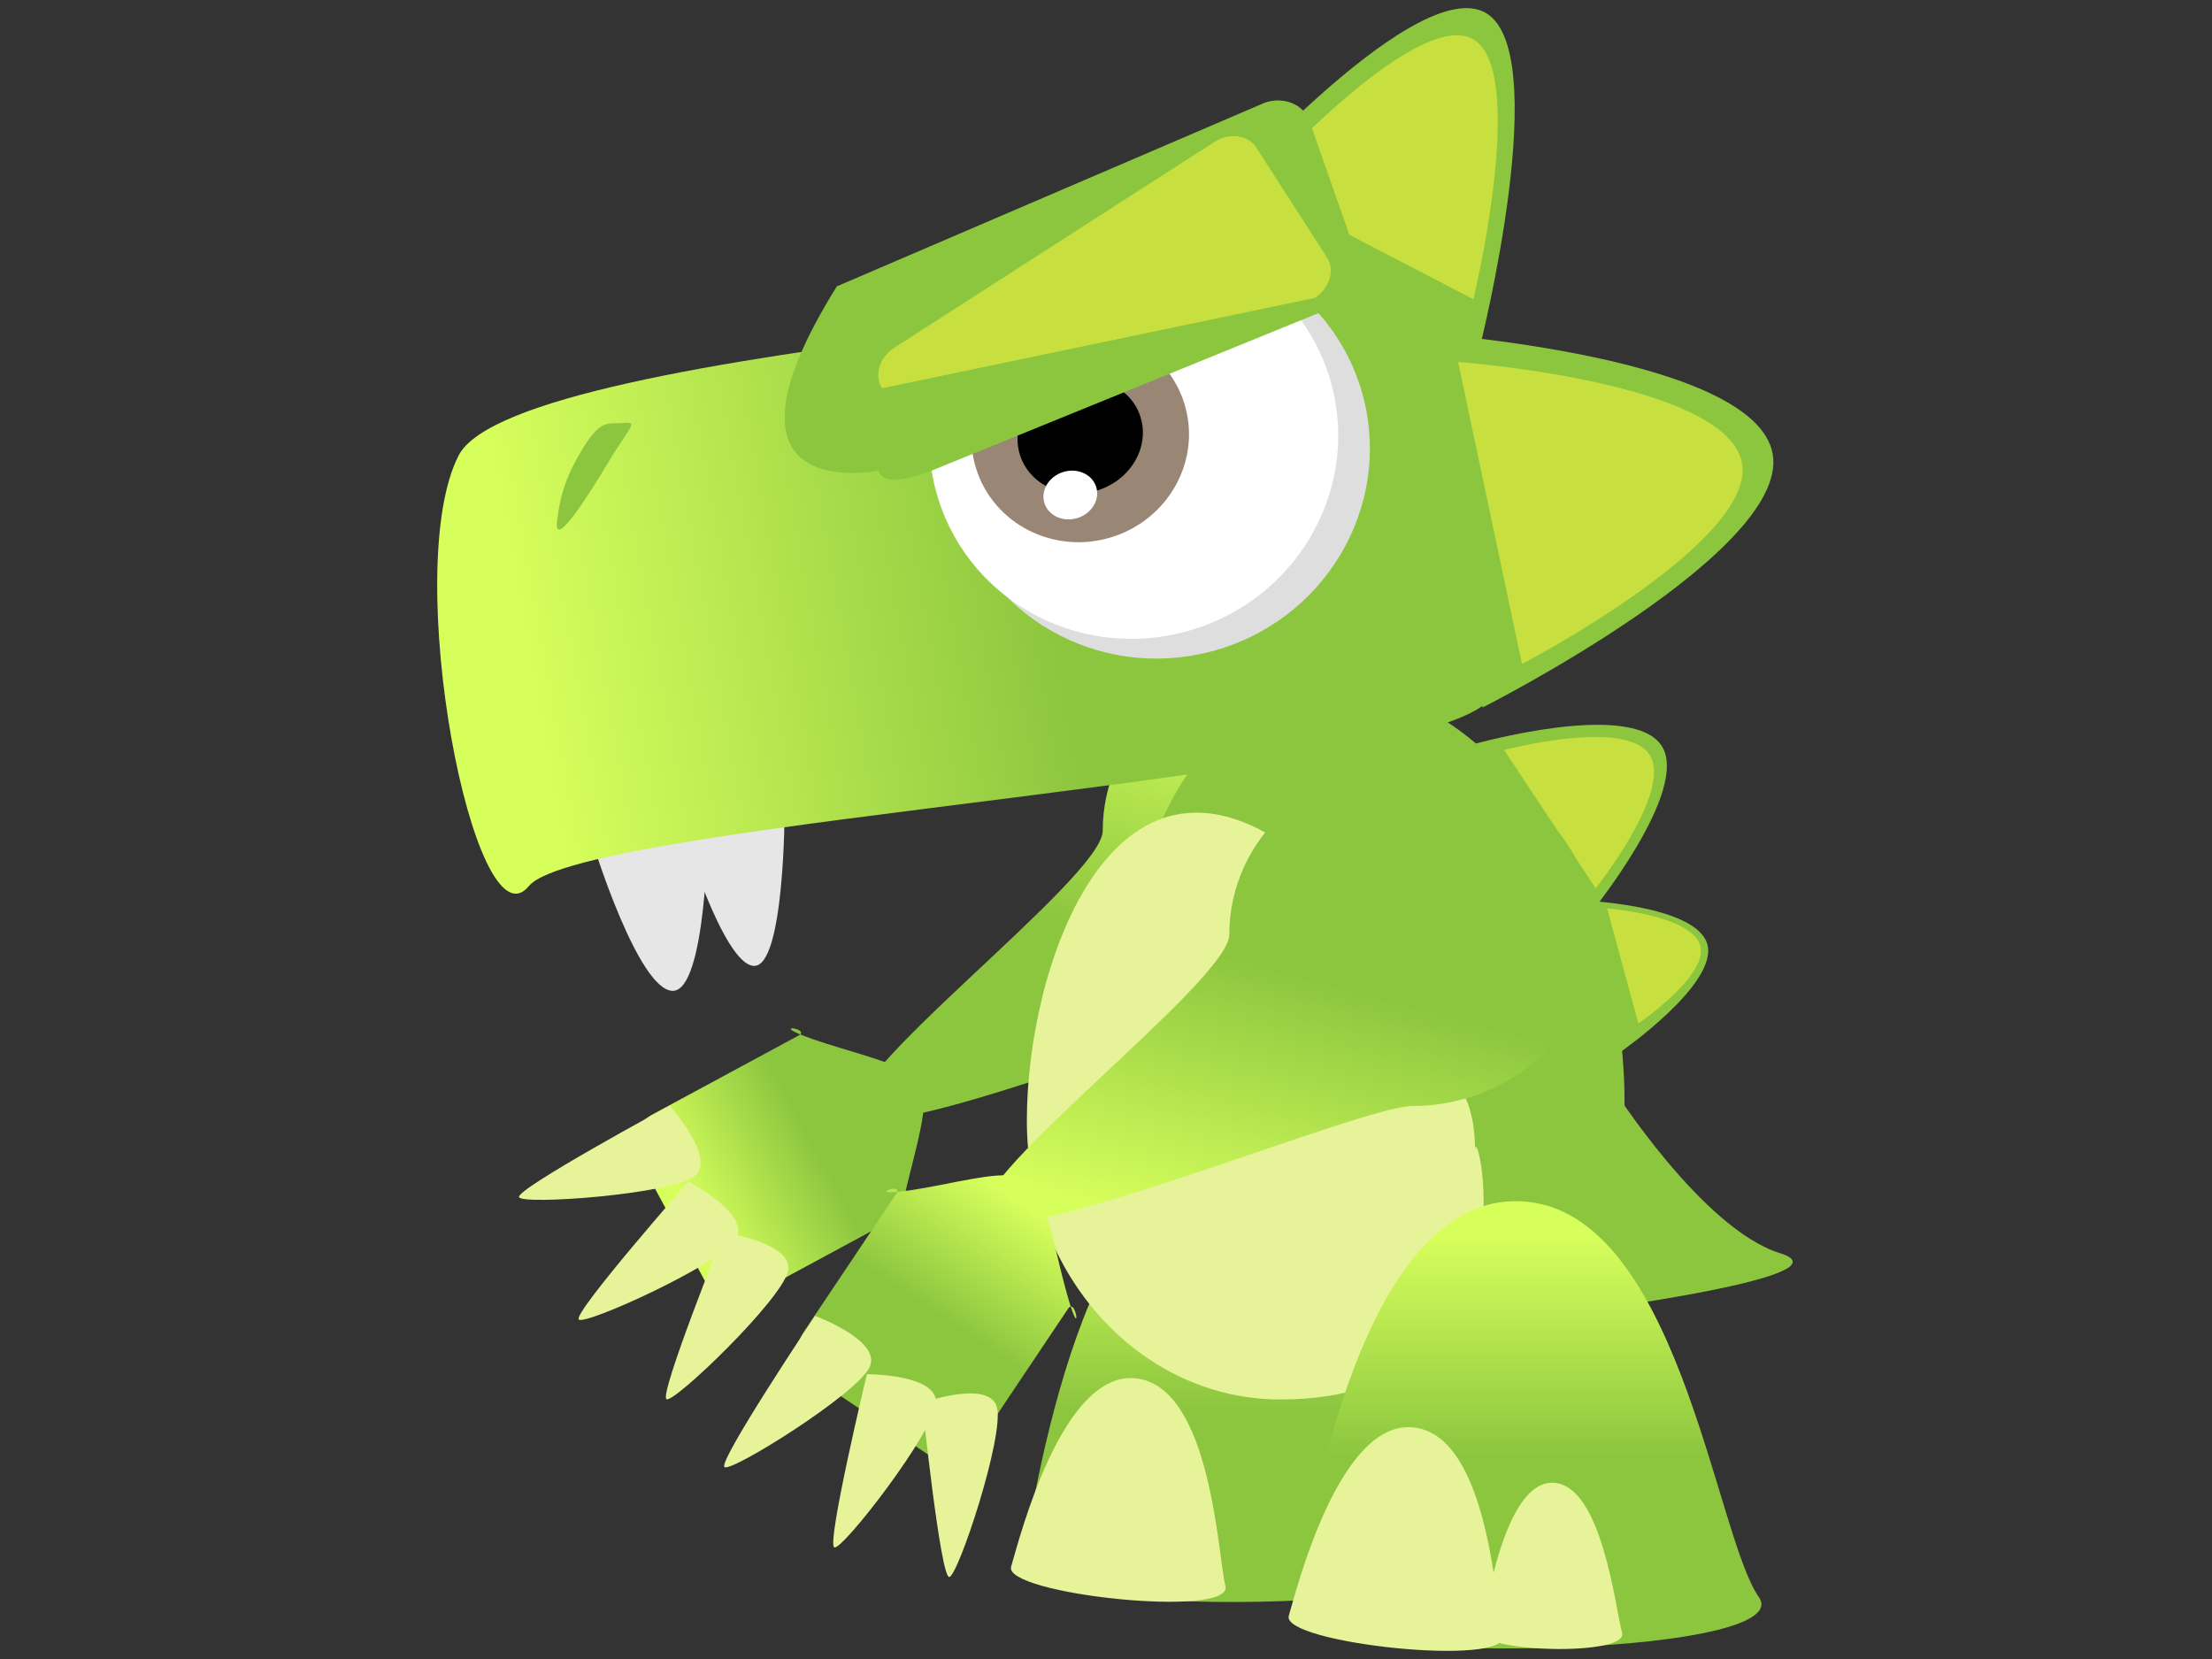 <svg xmlns="http://www.w3.org/2000/svg" viewBox="0 0 800 600"><rect x="0" y="0" width="800" height="600" fill="#333333" stroke="none"/><linearGradient id="a" y2="201.18" gradientUnits="userSpaceOnUse" x2="448.61" gradientTransform="rotate(-28.385 771.113 525.449)" y1="201.18" x1="346.54"><stop offset=".073" stop-color="#d7ff5c"/><stop offset=".57" stop-color="#8cc63f"/></linearGradient><path d="M329.03 424.64c-8.931 35.409.943 12.612-4.665 15.643l-53.196 28.737c-5.608 3.029-12.613.938-15.644-4.669l-24.572-45.455c-3.031-5.611-.944-12.612 4.666-15.642l53.195-28.738c5.61-3.031-17.858-5.378 15.645 4.669s33.5 10.04 24.57 45.45z" fill="url(#a)"/><path d="M242.19 399.9s17.328 19.169 8.83 25.609c-8.497 6.438-61.949 10.36-63.301 7.474-1.35-2.88 54.47-33.08 54.47-33.08zM248.96 427.31s22.894 11.983 17.154 20.969c-5.739 8.983-54.516 31.177-56.785 28.939-2.26-2.24 39.64-49.91 39.64-49.91z" fill="#E7F399"/><path d="M261.8 445.8s25.575 3.681 23.155 14.064c-2.418 10.383-41.017 47.553-43.9 46.196-2.88-1.36 20.74-60.26 20.74-60.26z" fill="#E7F399"/><linearGradient id="b" y2="427.99" gradientUnits="userSpaceOnUse" x2="400.47" y1="232.7" x1="452.8"><stop offset=".073" stop-color="#d7ff5c"/><stop offset=".57" stop-color="#8cc63f"/></linearGradient><path d="M530.97 300.47c0 34.263-29.583 62.039-66.076 62.039-18.09 0-142.4 51.935-154.34 40.878-12.139-11.249 88.259-85.639 88.259-102.92 0-34.264 29.583-62.04 66.076-62.04s66.08 27.78 66.08 62.04z" fill="url(#b)"/><linearGradient id="c" y2="579.39" gradientUnits="userSpaceOnUse" x2="453.98" y1="417.41" x1="453.98"><stop offset=".073" stop-color="#d7ff5c"/><stop offset=".57" stop-color="#8cc63f"/></linearGradient><path d="M537.86 560.55c8.934 23.082-171.8 25.339-168.03 4.645 3.777-20.695 21.505-147.62 79.99-147.78 58.49-.17 79.11 120.05 88.04 143.13z" fill="url(#c)"/><path d="M283.77 293.18s-.042 56.646-11.137 56.151c-11.094-.493-25.958-49.777-25.958-49.777l37.1-6.37z" fill="#E6E6E6"/><path d="M443.18 573.67c2.773 11.827-80.421 2.88-77.492-7.065 2.93-9.947 18.396-71.264 45.283-68.089 26.89 3.18 29.44 63.34 32.21 75.16z" fill="#E7F399"/><path d="M583.85 361.14c14.006 70.926-13.15 136.02-60.655 145.39-47.503 9.373-97.366-40.525-111.37-111.45-14.008-70.927 13.148-136.02 60.652-145.4 47.5-9.37 97.37 40.53 111.37 111.46z" fill="#8CC63F"/><path d="M256.04 298.87s-.52 59.908-12.856 59.48c-12.337-.431-28.459-52.43-28.459-52.43l41.32-7.05z" fill="#E6E6E6"/><linearGradient id="d" y2="192.33" gradientUnits="userSpaceOnUse" x2="550.36" gradientTransform="rotate(-10.166 427.3 228.458)" y1="192.33" x1="162.3"><stop offset=".073" stop-color="#d7ff5c"/><stop offset=".57" stop-color="#8cc63f"/></linearGradient><path d="M539.7 251.6c-16.222 30.107-328.92 45.169-348.46 68.889-19.544 23.722-46.609-114.41-25.369-155.76 21.241-41.351 335.9-54.877 348.46-68.89s41.59 125.66 25.37 155.76z" fill="url(#d)"/><path d="M220.36 166.6c-7.155 12.016-20.405 33.016-18.855 21.672.822-6.023 1.585-13.209 8.74-25.224 7.155-12.016 9.747-9.509 15.152-10.088 5.9-.63 2.13 1.63-5.03 13.64z" fill="#8CC63F"/><radialGradient id="e" gradientUnits="userSpaceOnUse" cy="-7.324" cx="364.09" gradientTransform="matrix(.918 -.287 .287 .918 -30.042 186.02)" r=".5"><stop offset="0" stop-color="#fff"/><stop offset=".551" stop-color="#fff"/><stop offset=".68" stop-color="#f2f2f2"/><stop offset=".824" stop-color="#dedede"/></radialGradient><path d="M492.06 140.18c12.386 39.537-10.255 81.817-50.567 94.436-40.314 12.619-83.035-9.204-95.419-48.741-12.385-39.537 10.254-81.818 50.568-94.437s83.04 9.207 95.42 48.737z" fill="url(#e)"/><path d="M480.73 136.17c11.987 38.27-9.946 79.202-48.991 91.424-39.047 12.221-80.417-8.895-92.406-47.165-11.988-38.27 9.946-79.202 48.993-91.424 39.04-12.209 80.42 8.907 92.41 47.174z" fill="#FFF"/><path d="M428.31 145.88c6.33 20.201-5.395 41.853-26.186 48.36s-42.774-4.593-49.102-24.793c-6.328-20.201 5.396-41.853 26.186-48.361 20.79-6.51 42.78 4.59 49.1 24.79z" fill="#998675"/><path d="M412.48 150.84c3.414 10.898-3.582 22.788-15.626 26.558s-24.573-2.009-27.987-12.907c-3.414-10.898 3.582-22.789 15.625-26.559 12.05-3.77 24.58 2.01 28 12.91z"/><path d="M534.99 126.46l-98.254-51.062s72.726-83.132 99.492-71.305c26.77 11.831-1.24 122.37-1.24 122.37z" fill="#8CC63F"/><path d="M536.23 255.86l-28.755-136.03s123.73 7.442 133.32 42.895c9.6 35.46-104.57 93.14-104.57 93.14z" fill="#8CC63F"/><path d="M550.44 240.14l-23.087-109.22s94.792 6.936 102.42 35.416c7.62 28.48-79.33 73.8-79.33 73.8zM532.87 108.23l-78.887-40.997s56.465-63.043 77.923-53.484c21.46 9.563.97 94.481.97 94.481z" fill="#C7E03F"/><path d="M574.42 331.36l-41.234-62.271s55.767-15.741 67.436.157c11.66 15.89-26.21 62.11-26.21 62.11z" fill="#8CC63F"/><path d="M577.11 321.26l-33.106-49.997s42.985-11.454 52.322 1.332c9.34 12.79-19.21 48.67-19.21 48.67z" fill="#C7E03F"/><path d="M585.97 380.52l-16.682-55.029s42.948 1.183 48.021 15.493c5.07 14.31-31.34 39.54-31.34 39.54z" fill="#8CC63F"/><path d="M592.55 370.13l-11.319-41.602s30.163 2.356 33.62 13.201c3.46 10.84-22.3 28.4-22.3 28.4z" fill="#C7E03F"/><path d="M396.45 176.1c1.439 4.593-1.586 9.627-6.754 11.245-5.172 1.618-10.527-.793-11.965-5.385-1.439-4.592 1.584-9.626 6.754-11.245 5.16-1.62 10.52.79 11.96 5.38z" fill="#FFF"/><path d="M457.39 37.154c6.825-2.39 14.064.55 16.172 6.566l18.132 51.737c2.108 6.016-1.714 12.829-8.539 15.218l-146.22 59.536c-6.823 2.389-17.186 6.015-19.294 0 0 0-64.94 13.421-14.984-66.646" fill="#8CC63F"/><path d="M319.02 140.42c-2.971-4.615-.996-11.174 4.407-14.648l115.78-74.438c5.404-3.476 12.191-2.549 15.163 2.066l25.543 39.699c2.971 4.616.998 11.174-4.409 14.648" fill="#C7E03F"/><path d="M533.46 416.2c0-15.097 25.69 89.942-70.376 89.942-50.648 0-91.708-45.161-91.708-100.87s30.016-141.32 91.708-100.87c11.96 94.34 70.38 56.09 70.38 111.8z" fill="#E7F399"/><path d="M583 393.09s32.5 51.35 60.751 60.13-82.47 22.525-82.47 22.525l21.72-82.65z" fill="#8CC63F"/><linearGradient id="f" y2="596.18" gradientUnits="userSpaceOnUse" x2="552.52" y1="434.42" x1="552.52"><stop offset=".073" stop-color="#d7ff5c"/><stop offset=".57" stop-color="#8cc63f"/></linearGradient><path d="M636.08 577.55C652 600 464.28 602.89 468.06 582.2c3.777-20.695 21.503-147.62 79.99-147.78 58.48-.17 72.12 120.69 88.03 143.13z" fill="url(#f)"/><path d="M543.6 591.42c2.773 11.826-80.422 2.88-77.493-7.066 2.931-9.947 18.396-71.263 45.284-68.089 26.88 3.18 29.43 63.33 32.21 75.16z" fill="#E7F399"/><path d="M586.64 590.49c2.427 8.677-52.165 7.163-50.78-.462 1.384-7.626 8.224-54.467 25.882-53.768 17.66.7 22.48 45.55 24.9 54.23z" fill="#E7F399"/><linearGradient id="g" y2="465.5" gradientUnits="userSpaceOnUse" x2="446.24" y1="270.21" x1="498.57"><stop offset=".43" stop-color="#8cc63f"/><stop offset=".927" stop-color="#d7ff5c"/></linearGradient><path d="M576.74 337.98c0 34.263-29.583 62.039-66.075 62.039-18.09 0-142.4 51.935-154.33 40.878-12.139-11.248 88.257-85.639 88.257-102.92 0-34.264 29.583-62.04 66.077-62.04 36.49 0 66.07 27.78 66.07 62.04z" fill="url(#g)"/><linearGradient id="h" y2="289.23" gradientUnits="userSpaceOnUse" x2="456.7" gradientTransform="rotate(-56.208 544.15 437.513)" y1="289.23" x1="354.63"><stop offset=".43" stop-color="#8cc63f"/><stop offset=".927" stop-color="#d7ff5c"/></linearGradient><path d="M383.11 457.28c8.626 35.484 6.721 10.714 3.174 16.012l-33.635 50.243c-3.546 5.296-10.718 6.716-16.015 3.171l-42.946-28.731c-5.299-3.548-6.721-10.715-3.174-16.012l33.634-50.243c3.546-5.299-18.304 3.578 16.015-3.173 34.34-6.76 34.34-6.76 42.97 28.73z" fill="url(#h)"/><path d="M294.76 475.92s24.271 8.866 19.762 18.528c-4.51 9.658-49.953 38.075-52.496 36.153-2.54-1.91 32.74-54.68 32.74-54.68zM313.53 497.01s25.84-.087 24.957 10.539c-.883 10.623-33.663 53.017-36.714 52.096-3.05-.93 11.75-62.64 11.75-62.64z" fill="#E7F399"/><path d="M333.52 507.36s24.336-8.681 27.042 1.632c2.707 10.312-14.082 61.199-17.265 61.345-3.18.15-9.78-62.98-9.78-62.98z" fill="#E7F399"/></svg>